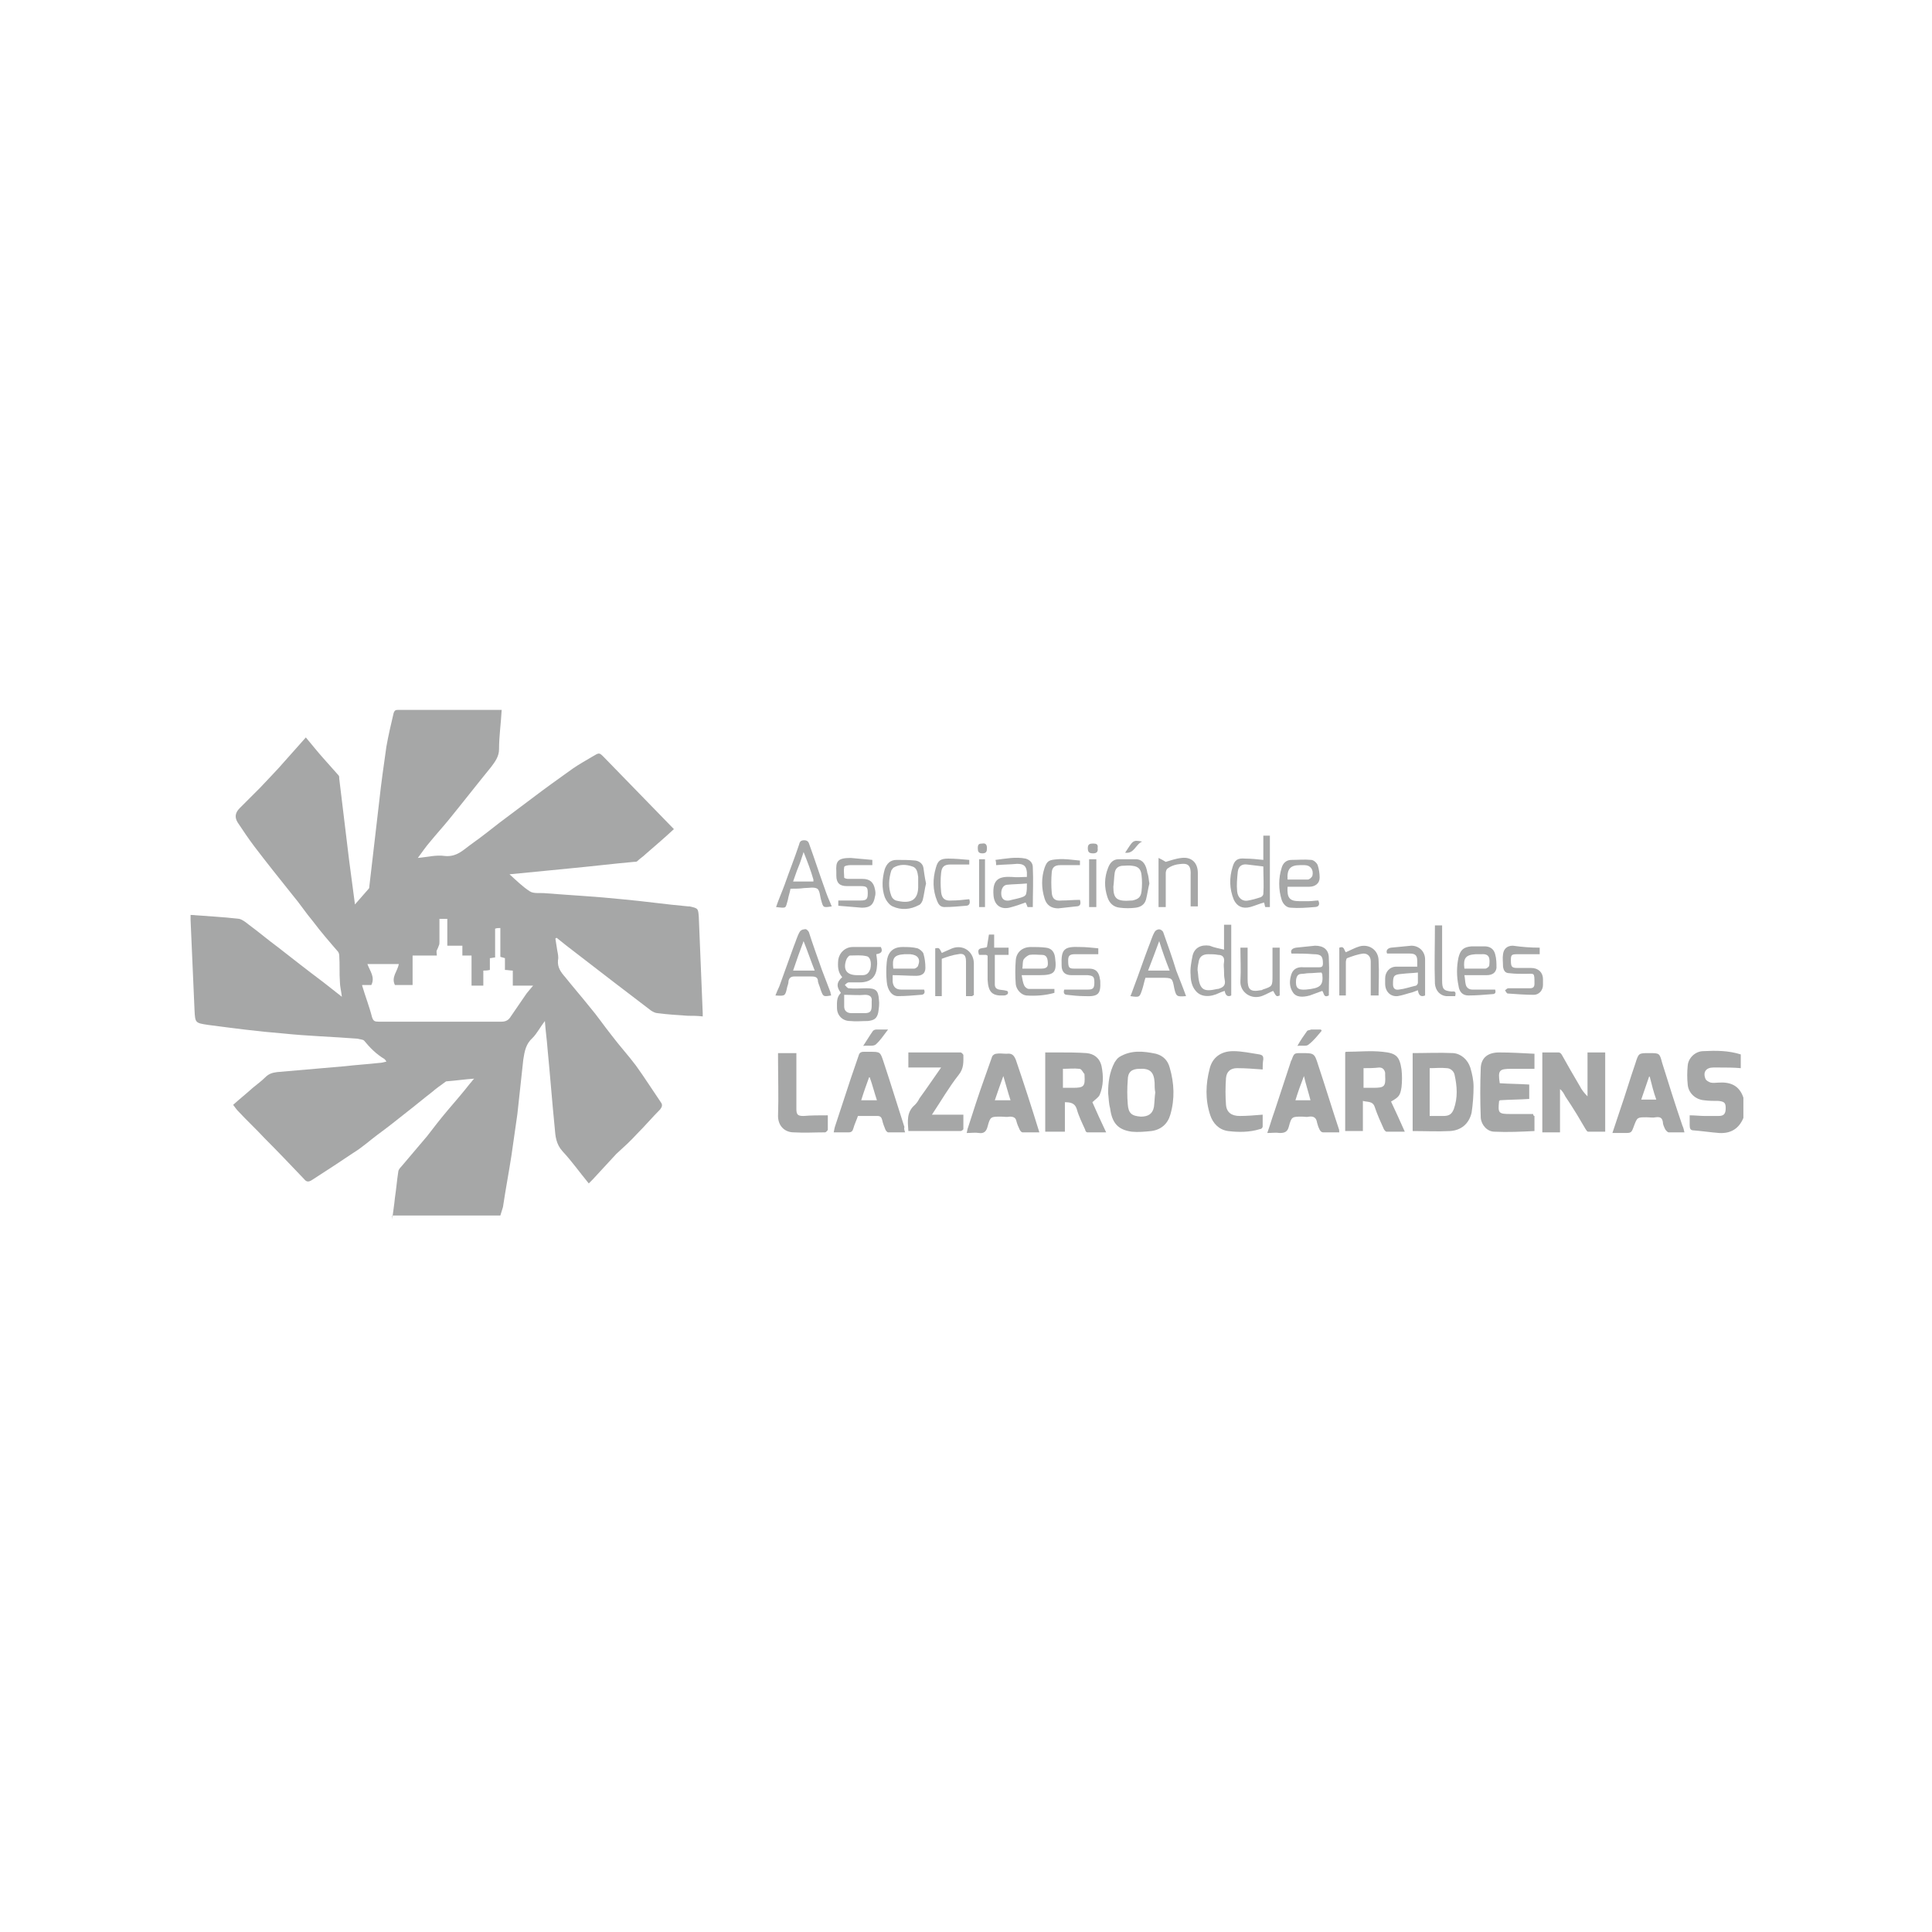 <?xml version="1.0" encoding="utf-8"?>
<!-- Generator: Adobe Illustrator 26.0.1, SVG Export Plug-In . SVG Version: 6.00 Build 0)  -->
<svg version="1.1" id="Capa_1" xmlns="http://www.w3.org/2000/svg" xmlns:xlink="http://www.w3.org/1999/xlink" x="0px" y="0px"
	 viewBox="0 0 295 295" style="enable-background:new 0 0 295 295;" xml:space="preserve">
<style type="text/css">
	.st0{fill:#A6A7A7;}
</style>
<g>
	<path class="st0" d="M55.3,150.5c0.5,1.7,1.1,3.2,1.5,4.8c0.2,0.6,0.4,0.7,1,0.7c6.3,0,12.5,0,18.8,0c0.7,0,1.1-0.3,1.4-0.8
		c0.8-1.2,1.6-2.3,2.4-3.5c0.3-0.4,0.6-0.7,1-1.2h-3.1v-2.3c-0.4,0-0.8-0.1-1.2-0.1v-1.8c-0.3-0.1-0.4-0.1-0.7-0.2v-4.4
		c-0.3,0-0.5,0-0.8,0.1v4.4c-0.3,0-0.5,0.1-0.8,0.1v1.8c-0.4,0.1-0.7,0.1-1,0.1v2.3H72v-4.6h-1.4v-1.5h-2.3v-4.1h-1.2
		c0,1.2,0,2.3,0,3.5c0,0.2,0,0.4-0.1,0.6c-0.1,0.3-0.2,0.5-0.3,0.7c-0.1,0.2,0,0.5,0,0.8H63v4.5h-2.7c-0.6-1.2,0.4-2.1,0.6-3.2h-4.8
		c0.4,1.1,1.2,2,0.6,3.2H55.3z M59.9,186.2c0.1-1.1,0.3-2.2,0.4-3.3c0.2-1.3,0.3-2.6,0.5-3.9c0-0.3,0.2-0.6,0.5-0.9
		c1.3-1.5,2.6-3.1,3.9-4.6c1-1.3,2-2.6,3.1-3.9c1.2-1.4,2.4-2.8,3.5-4.2c0.2-0.2,0.3-0.4,0.6-0.7c-1.4,0.1-2.8,0.3-4.1,0.4
		c-0.1,0-0.2,0-0.3,0.1c-0.7,0.5-1.4,1-2.1,1.6c-1.3,1-2.6,2.1-3.9,3.1c-1.5,1.2-2.9,2.3-4.4,3.4c-1.2,0.9-2.3,1.9-3.6,2.7
		c-2.1,1.4-4.2,2.8-6.4,4.2c-0.5,0.3-0.8,0.3-1.2-0.2c-2-2.1-4-4.2-6-6.2c-1.3-1.4-2.7-2.7-4-4.1c-0.3-0.3-0.5-0.6-0.8-1
		c1-0.9,2-1.7,3-2.6c0.6-0.5,1.3-1,1.9-1.6c0.5-0.5,1-0.7,1.8-0.8c3.5-0.3,6.9-0.6,10.4-0.9c1.7-0.2,3.4-0.3,5.2-0.5
		c0.3,0,0.7-0.1,1.1-0.2c-0.1-0.2-0.2-0.3-0.3-0.4c-1.2-0.7-2.2-1.7-3.1-2.8c-0.2-0.2-0.7-0.2-1-0.3c-3.8-0.3-7.6-0.4-11.4-0.8
		c-3.8-0.3-7.6-0.8-11.4-1.3c-2-0.3-2-0.3-2.1-2.3c-0.2-4.6-0.4-9.1-0.6-13.7c0-0.3,0-0.5,0-0.8c2.5,0.2,4.9,0.3,7.4,0.6
		c0.5,0.1,1,0.5,1.5,0.9c1.5,1.1,2.9,2.3,4.4,3.4c2.3,1.8,4.6,3.6,7,5.4c0.9,0.7,1.8,1.4,2.8,2.2c-0.1-0.9-0.3-1.6-0.3-2.3
		c-0.1-1.3,0-2.6-0.1-4c0-0.2-0.1-0.5-0.2-0.6c-1.3-1.5-2.6-3-3.8-4.6c-1.1-1.3-2-2.7-3.1-4c-2-2.5-4-5-5.9-7.5
		c-0.9-1.2-1.7-2.4-2.5-3.6c-0.5-0.8-0.4-1.5,0.3-2.2c0.6-0.6,1.2-1.2,1.8-1.8c0.4-0.4,0.9-0.9,1.3-1.3c1.3-1.4,2.6-2.7,3.8-4.1
		c1.1-1.2,2.2-2.5,3.2-3.6c1,1.2,1.8,2.2,2.6,3.1c0.8,0.9,1.6,1.8,2.4,2.7c0.1,0.1,0.1,0.3,0.1,0.5c0.5,4.1,1,8.3,1.5,12.4
		c0.3,2.3,0.6,4.5,0.9,6.8c0.7-0.8,1.4-1.6,2.1-2.4c0.1-0.1,0.1-0.3,0.1-0.4c0.5-4.3,1-8.6,1.5-12.9c0.3-2.8,0.7-5.6,1.1-8.4
		c0.3-1.7,0.7-3.4,1.1-5.1c0.1-0.3,0.2-0.5,0.6-0.5c5.2,0,10.4,0,15.6,0c0.1,0,0.2,0,0.3,0c-0.1,2-0.4,4-0.4,6
		c0,1.1-0.6,1.9-1.2,2.7c-2.2,2.7-4.3,5.4-6.5,8.1c-0.9,1.1-1.9,2.2-2.8,3.3c-0.7,0.8-1.3,1.7-1.9,2.5c1.3-0.1,2.8-0.5,4.1-0.3
		c1.9,0.2,2.9-1,4.2-1.9c1.4-1,2.8-2.1,4.2-3.2c1.6-1.2,3.2-2.4,4.8-3.6c2.1-1.6,4.2-3.1,6.3-4.6c1-0.7,2.1-1.3,3.1-1.9
		c1-0.6,1-0.6,1.7,0.1c3.6,3.7,7.1,7.3,10.7,11c-1.4,1.3-2.8,2.5-4.3,3.8c-0.4,0.4-0.9,0.7-1.3,1.1c-0.1,0.1-0.3,0.1-0.5,0.1
		c-3.3,0.3-6.6,0.7-9.8,1c-3,0.3-6.1,0.6-9.2,0.9c1,0.9,2,1.9,3.1,2.6c0.6,0.4,1.6,0.2,2.5,0.3c3.8,0.3,7.7,0.5,11.5,0.9
		c3.4,0.3,6.8,0.8,10.2,1.1c0.1,0,0.1,0,0.2,0c1.3,0.3,1.3,0.3,1.4,1.6c0.2,4.9,0.4,9.8,0.6,14.7c0,0.2,0,0.3,0,0.5
		c-0.8-0.1-1.6-0.1-2.3-0.1c-1.5-0.1-3.1-0.2-4.6-0.4c-0.3,0-0.7-0.2-1-0.4c-1.8-1.4-3.7-2.8-5.5-4.2c-2.5-1.9-4.9-3.8-7.4-5.7
		c-0.5-0.4-1-0.8-1.5-1.2c-0.1,0-0.1,0.1-0.2,0.1c0.1,0.6,0.2,1.2,0.3,1.9c0.1,0.5,0.2,1,0.1,1.4c-0.1,1.1,0.4,1.8,1.1,2.6
		c1.2,1.5,2.5,3,3.7,4.5c1.2,1.4,2.2,2.9,3.4,4.4c1.2,1.6,2.5,3,3.7,4.6c1.3,1.8,2.5,3.7,3.8,5.6c0.3,0.4,0.2,0.7-0.1,1.1
		c-1.2,1.2-2.3,2.5-3.5,3.7c-1,1.1-2.1,2.1-3.2,3.1c-1.2,1.3-2.4,2.6-3.6,3.9c-0.2,0.2-0.4,0.4-0.6,0.6c-1.4-1.7-2.6-3.4-4-4.9
		c-1-1.1-1.1-2.3-1.2-3.6c-0.4-4-0.7-8-1.1-12.1c-0.1-1.4-0.3-2.7-0.4-4.2c-0.7,0.9-1.2,1.9-1.9,2.6c-1,0.9-1.2,2-1.4,3.3
		c-0.3,2.8-0.6,5.5-0.9,8.3c-0.3,2.1-0.6,4.2-0.9,6.3c-0.4,2.6-0.9,5.2-1.3,7.9c-0.1,0.4-0.3,0.9-0.4,1.3H59.9z"/>
	<path class="st0" d="M266.2,170.7c-0.7,1.7-2,2.4-3.7,2.3c-1.3-0.1-2.6-0.3-3.9-0.4c-0.5,0-0.6-0.3-0.6-0.8c0-0.5,0-1,0-1.5
		c0.8,0,1.6,0.1,2.3,0.1c0.7,0,1.4,0,2.1,0c0.8,0,1.1-0.3,1.1-1.2c0-0.8-0.2-1-1.1-1.1c-0.7,0-1.5,0-2.2-0.1
		c-1.3-0.1-2.4-1.1-2.5-2.4c-0.1-0.9-0.1-1.9,0-2.9c0.1-1.2,1.2-2.2,2.4-2.2c1.9-0.1,3.8-0.1,5.7,0.5v2.1c-1.1-0.1-2.2-0.1-3.3-0.1
		c-0.3,0-0.6,0-0.9,0c-1.1,0-1.6,0.7-1.2,1.7c0.1,0.3,0.5,0.5,0.8,0.6c0.4,0.1,0.9,0,1.3,0c1.8-0.1,3.1,0.5,3.7,2.3V170.7z"/>
	<path class="st0" d="M235.6,160.7c0.8,0,1.6,0,2.4,0c0.2,0,0.4,0.2,0.5,0.4c0.9,1.6,1.8,3.2,2.7,4.7c0.3,0.6,0.7,1.1,1.2,1.6v-6.7
		h2.7v12.1c-0.9,0-1.7,0-2.6,0c-0.2,0-0.3-0.3-0.4-0.4c-0.4-0.7-0.9-1.5-1.3-2.2c-0.6-1-1.2-1.9-1.8-2.8c-0.2-0.4-0.4-0.8-0.8-1.1
		v6.6h-2.7V160.7z"/>
	<path class="st0" d="M208.2,163.1v3c0.5,0,1,0,1.5,0c1.7,0,1.9-0.2,1.8-1.9c0-0.1,0-0.2,0-0.4c-0.1-0.5-0.4-0.8-0.9-0.8
		C209.7,163.1,209,163.1,208.2,163.1 M212.4,168.2c0.7,1.5,1.4,3,2.1,4.6c-1,0-1.9,0-2.8,0c-0.1,0-0.3-0.2-0.4-0.4
		c-0.5-1.1-1-2.2-1.4-3.4c-0.3-0.9-1.1-0.7-1.8-0.9v4.6h-2.7v-12c0,0,0.1-0.1,0.1-0.1c1.9,0,3.8-0.2,5.6,0c2.1,0.2,2.6,0.7,2.9,2.7
		c0.1,0.9,0.1,1.8,0,2.7C213.8,167.3,213.6,167.5,212.4,168.2"/>
	<path class="st0" d="M162.3,166.1c0.5,0,1,0,1.5,0c1.7,0,1.9-0.2,1.8-1.9c0-0.1,0-0.3-0.1-0.3c-0.2-0.3-0.4-0.7-0.7-0.7
		c-0.8-0.1-1.6,0-2.5,0V166.1z M162.3,172.8h-2.7v-12.1c0.7,0,1.4,0,2.1,0c1.4,0,2.8,0,4.2,0.1c1.1,0.1,2,0.7,2.3,2
		c0.3,1.5,0.3,3-0.3,4.4c-0.2,0.4-0.7,0.7-1.1,1.1c0.6,1.4,1.3,2.9,2.1,4.6c-1,0-1.9,0-2.9,0c-0.1,0-0.3-0.2-0.3-0.4
		c-0.5-1.1-1-2.1-1.3-3.2c-0.3-0.9-1-1-1.8-1V172.8z"/>
	<path class="st0" d="M218.3,170.4c0.7,0,1.4,0,2.1,0c0.9,0,1.3-0.3,1.6-1.1c0.6-1.7,0.5-3.4,0.1-5.2c-0.1-0.5-0.6-1-1.2-1
		c-0.9-0.1-1.7,0-2.6,0V170.4z M215.6,160.8c2.1,0,4.2-0.1,6.3,0c1.2,0.1,2.2,1,2.6,2.2c0.3,1,0.5,2,0.5,2.9c0,1.3-0.1,2.7-0.3,4
		c-0.4,1.7-1.6,2.7-3.3,2.8c-1.9,0.1-3.8,0-5.7,0V160.8z"/>
	<path class="st0" d="M176.4,166.8C176.4,166.8,176.4,166.8,176.4,166.8c-0.1-0.5-0.1-1-0.1-1.5c-0.1-1.6-0.7-2.2-2.3-2.1
		c-1.2,0-1.8,0.5-1.8,1.7c-0.1,1.2-0.1,2.5,0,3.7c0.1,1.4,0.6,1.8,2,1.9c1.1,0,1.8-0.4,2-1.5C176.3,168.2,176.3,167.5,176.4,166.8
		 M169.2,166.9c0-1.6,0.2-3.2,1-4.7c0.2-0.3,0.4-0.6,0.7-0.8c1.8-1.1,3.7-0.9,5.6-0.5c1.1,0.3,1.8,1,2.1,2.1
		c0.7,2.4,0.8,4.8,0.1,7.2c-0.4,1.4-1.4,2.3-2.9,2.5c-1,0.1-2,0.2-3,0.1c-2.1-0.3-3-1.3-3.3-3.6
		C169.3,168.5,169.3,167.7,169.2,166.9"/>
	<path class="st0" d="M197.8,168h2.3c-0.3-1.2-0.7-2.4-1-3.7C198.6,165.6,198.2,166.7,197.8,168 M204.5,172.9c-0.9,0-1.7,0-2.5,0
		c-0.2,0-0.4-0.2-0.5-0.4c-0.2-0.4-0.3-0.7-0.4-1.1c-0.1-0.7-0.5-1-1.2-0.9c-0.4,0.1-0.7,0-1.1,0c-1.5,0-1.6,0-2,1.5
		c-0.2,0.8-0.6,1-1.4,1c-0.6-0.1-1.2,0-1.9,0c0.4-1.1,0.7-2.2,1.1-3.3c0.8-2.5,1.7-5.1,2.5-7.6c0-0.1,0-0.1,0.1-0.2
		c0.4-1.1,0.4-1.1,1.5-1.1c2,0,2,0,2.6,1.9c1.1,3.3,2.1,6.6,3.2,9.9C204.4,172.6,204.5,172.6,204.5,172.9"/>
	<path class="st0" d="M131.5,168h2.4c-0.4-1.2-0.7-2.4-1.1-3.5c0,0-0.1,0-0.1,0C132.3,165.6,131.9,166.7,131.5,168 M138.2,172.9
		c-0.9,0-1.7,0-2.6,0c-0.1,0-0.3-0.2-0.4-0.4c-0.2-0.5-0.4-1-0.5-1.5c-0.1-0.4-0.3-0.6-0.7-0.6c-1,0-2,0-3,0
		c-0.2,0.6-0.5,1.2-0.7,1.9c-0.1,0.4-0.3,0.6-0.7,0.6c-0.7,0-1.5,0-2.3,0c0.1-0.4,0.1-0.6,0.2-0.9c0.8-2.4,1.6-4.9,2.4-7.3
		c0.4-1.2,0.8-2.3,1.2-3.5c0.1-0.4,0.3-0.6,0.8-0.6c0.3,0,0.6,0,0.9,0c1.6,0,1.6,0,2.1,1.5c1.1,3.3,2.1,6.6,3.2,10
		C138,172.3,138.1,172.6,138.2,172.9"/>
	<path class="st0" d="M154.3,168c-0.4-1.2-0.7-2.4-1.1-3.7c-0.5,1.4-0.9,2.5-1.3,3.7H154.3z M158.7,172.9c-0.9,0-1.8,0-2.6,0
		c-0.1,0-0.3-0.2-0.4-0.4c-0.2-0.4-0.4-0.9-0.5-1.3c-0.1-0.5-0.4-0.7-1-0.7c-0.5,0.1-0.9,0-1.4,0c-1.5,0-1.6,0-2,1.5
		c-0.2,0.8-0.6,1.1-1.3,1c-0.6-0.1-1.2,0-1.9,0c0.1-0.3,0.1-0.6,0.2-0.8c0.8-2.5,1.6-5,2.5-7.5c0.4-1.1,0.8-2.3,1.2-3.4
		c0.1-0.2,0.4-0.4,0.6-0.4c0.5-0.1,1.1,0,1.6,0c0.8-0.1,1.1,0.2,1.4,0.9C156.3,165.3,157.5,169,158.7,172.9"/>
	<path class="st0" d="M251.9,164.4c-0.1,0-0.1,0-0.1,0c-0.4,1.2-0.8,2.3-1.2,3.5h2.3C252.5,166.8,252.2,165.6,251.9,164.4
		 M257.2,172.9c-0.9,0-1.7,0-2.4,0c-0.2,0-0.4-0.3-0.5-0.4c-0.2-0.4-0.4-0.8-0.4-1.2c-0.1-0.6-0.4-0.8-1.1-0.7c-0.4,0.1-0.9,0-1.4,0
		c-1.4,0-1.4,0-1.9,1.3c-0.4,1.1-0.4,1.1-1.5,1.1c-0.6,0-1.1,0-1.8,0c0.4-1.2,0.8-2.4,1.2-3.6c0.8-2.3,1.5-4.7,2.3-7
		c0.5-1.6,0.5-1.6,2.1-1.6c1.6,0,1.6,0,2,1.5c1,3.2,2,6.4,3.1,9.6C257,172.1,257.1,172.4,257.2,172.9"/>
	<path class="st0" d="M234.3,170.4v2.3c-2,0.1-4.1,0.2-6.1,0.1c-1.1,0-2-1-2.1-2.1c-0.1-2.6-0.1-5.1,0-7.7c0.1-1.5,1.1-2.3,2.8-2.3
		c1.8,0,3.5,0.1,5.4,0.2v2.3h-3.5c-1.9,0-2.1,0.2-1.8,2.2c1.5,0.1,3,0.1,4.5,0.2v2.2c-1.5,0.1-3,0.1-4.5,0.2c0,0.1-0.1,0.1-0.1,0.1
		c-0.2,1.9-0.1,2,1.8,2c1.1,0,2.3,0,3.4,0C234.1,170.3,234.2,170.4,234.3,170.4"/>
	<path class="st0" d="M138.7,160.7c2.7,0,5.4,0,8,0c0.1,0,0.4,0.3,0.4,0.4c0,1,0.1,2-0.7,3c-1.5,1.9-2.7,4-4.1,6.1h4.8
		c0,0.8,0,1.5,0,2.2c0,0.1-0.3,0.3-0.4,0.3c-2.6,0-5.3,0-8,0c-0.1-1.5-0.3-2.9,1-4c0.3-0.3,0.5-0.6,0.7-1c1.1-1.5,2.1-3,3.3-4.7h-5
		V160.7z"/>
	<path class="st0" d="M192.8,163.3c-1.4-0.1-2.6-0.2-3.9-0.2c-1,0-1.6,0.5-1.7,1.5c-0.1,1.4-0.1,2.8,0,4.1c0.1,1.2,0.9,1.7,2.1,1.7
		c1.1,0,2.3-0.1,3.5-0.2c0,0.6,0,1.2,0,1.8c0,0.2-0.2,0.4-0.4,0.4c-1.6,0.5-3.3,0.5-4.9,0.3c-1.4-0.2-2.3-1.2-2.7-2.4
		c-0.8-2.4-0.7-4.8-0.1-7.1c0.4-1.7,1.7-2.7,3.6-2.7c1.3,0,2.7,0.3,4,0.5c0.5,0.1,0.6,0.3,0.6,0.7
		C192.8,162.3,192.8,162.8,192.8,163.3"/>
	<path class="st0" d="M126.4,170.3c0,0.8,0,1.5,0,2.2c0,0.1-0.3,0.4-0.4,0.4c-1.6,0-3.2,0.1-4.8,0c-1.4,0-2.4-1-2.4-2.5
		c0.1-3,0-5.9,0-8.9v-0.7h2.8v0.8c0,2.6,0,5.1,0,7.7c0,0.9,0.2,1.1,1.1,1.1C123.8,170.3,125.1,170.3,126.4,170.3"/>
	<path class="st0" d="M130.9,148.9c0.3,0,0.5,0,0.8,0c0.7,0,1-0.4,1.2-1c0.2-0.9,0-1.8-0.6-1.9c-0.8-0.2-1.7-0.1-2.5-0.1
		c-0.2,0-0.5,0.4-0.6,0.7C128.7,148.1,129.3,148.9,130.9,148.9 M128.9,151.9c0,0.6,0,1.2,0,1.8c0,0.6,0.4,1,1.1,1c0.7,0,1.3,0,2,0
		c0.9,0,1.1-0.3,1.1-1.2c0-0.2,0-0.4,0-0.6c0.1-0.7-0.3-1-1-1C131.1,152,130.1,151.9,128.9,151.9 M128.4,151.6
		c-0.7-0.9-0.7-1.6,0.2-2.4c-0.7-0.8-0.7-1.7-0.6-2.7c0.2-1.1,1.1-1.9,2.2-1.9c1.4,0,2.9,0,4.3,0c0.4,0.8-0.1,1-0.7,1.1
		c0.1,0.7,0.2,1.3,0.1,1.9c-0.1,1.6-1,2.4-2.6,2.4c-0.6,0-1.2,0-1.7,0c-0.2,0-0.4,0.2-0.6,0.4c0.2,0.2,0.4,0.5,0.6,0.5
		c0.9,0.1,1.8,0,2.7,0c1.4,0,1.8,0.3,1.9,1.7c0.1,0.7,0,1.3-0.1,2c-0.2,0.9-0.6,1.2-1.6,1.3c-0.9,0-1.8,0.1-2.7,0c-1.2,0-2-0.9-2-2
		C127.8,153.1,127.7,152.3,128.4,151.6"/>
	<path class="st0" d="M122.7,130.1c-0.3,0.9-0.5,1.6-0.8,2.3c-0.3,0.7-0.5,1.4-0.8,2.2h3.1c0-0.1,0-0.2,0-0.3
		C123.8,132.9,123.3,131.6,122.7,130.1 M120.7,135.7c-0.1,0.6-0.3,1.1-0.4,1.7c-0.4,1.3-0.1,1.3-1.8,1.1c0.4-1.2,0.9-2.3,1.3-3.4
		c0.7-2,1.5-4,2.2-6.1c0.1-0.4,0.2-0.7,0.8-0.7c0.6,0,0.7,0.4,0.8,0.7c0.8,2.2,1.5,4.4,2.3,6.6c0.3,0.9,0.7,1.9,1.1,2.8
		c-1.3,0.2-1.3,0.2-1.6-0.9c-0.2-0.6-0.2-1.5-0.6-1.8c-0.5-0.3-1.3-0.1-2-0.1C122.1,135.7,121.4,135.7,120.7,135.7"/>
	<path class="st0" d="M186.9,148.3c0-0.5-0.1-0.9,0-1.4c0.1-0.7-0.2-1.1-0.9-1.1c-0.5-0.1-1-0.1-1.5-0.1c-0.9,0-1.4,0.4-1.5,1.3
		c-0.1,0.5-0.2,1-0.1,1.4c0.2,2.8,0.8,3.1,3,2.6c0,0,0,0,0.1,0c0.7-0.2,1.2-0.5,1-1.4C186.9,149.1,186.9,148.7,186.9,148.3
		 M186.9,145v-3.8h1.1V152c-0.6,0.3-0.9-0.1-1-0.7c-0.3,0.1-0.6,0.2-0.8,0.3c-1.4,0.7-2.9,0.7-3.7-0.4c-0.5-0.6-0.7-1.5-0.7-2.3
		c-0.1-1,0.1-2,0.3-3c0.3-1.2,1.3-1.7,2.6-1.5C185.4,144.7,186.1,144.8,186.9,145"/>
	<path class="st0" d="M178.6,148.2c-0.6-1.5-1.1-2.9-1.6-4.5c-0.6,1.6-1.1,3-1.7,4.5H178.6z M181.1,152.1c-1.4,0.1-1.5,0.1-1.8-1.2
		c-0.3-1.6-0.3-1.6-2-1.6c-0.8,0-1.6,0-2.4,0c-0.2,0.6-0.3,1.2-0.5,1.8c-0.4,1.2-0.4,1.2-1.8,1c0.2-0.4,0.3-0.8,0.5-1.3
		c0.8-2.1,1.5-4.2,2.3-6.3c0.3-0.7,0.5-1.5,0.9-2.2c0.1-0.2,0.4-0.4,0.7-0.4c0.2,0,0.5,0.2,0.6,0.4c0.7,2,1.4,3.9,2,5.9
		C180.1,149.5,180.6,150.7,181.1,152.1"/>
	<path class="st0" d="M124.4,148.2c-0.6-1.5-1.1-3-1.7-4.5c-0.6,1.6-1.1,3-1.6,4.5H124.4z M126.9,152c-1.2,0.2-1.2,0.2-1.6-0.9
		c-0.1-0.4-0.3-0.8-0.4-1.2c0-0.7-0.4-0.8-1-0.8c-0.9,0-1.7,0-2.6,0c-0.5,0-0.8,0.2-0.9,0.7c0,0.3-0.1,0.6-0.2,0.9
		c-0.3,1.4-0.3,1.4-1.8,1.3c0.2-0.5,0.4-1,0.6-1.4c0.7-2,1.5-4.1,2.2-6.1c0.3-0.7,0.5-1.5,0.9-2.2c0.1-0.2,0.4-0.4,0.7-0.4
		c0.3-0.1,0.5,0.1,0.7,0.4c0.6,1.9,1.3,3.8,2,5.8c0.4,1.1,0.9,2.3,1.3,3.4C126.8,151.7,126.9,151.8,126.9,152"/>
	<path class="st0" d="M192.9,132.3c-0.9-0.1-1.7-0.2-2.5-0.3c-0.8-0.1-1.3,0.3-1.4,1.1c-0.1,1-0.2,2-0.1,3c0.1,1,0.8,1.6,1.7,1.4
		c0.6-0.1,1.3-0.3,1.9-0.5c0.2-0.1,0.4-0.3,0.4-0.5C193,135.2,192.9,133.8,192.9,132.3 M192.9,131.3v-1.9v-1.8h1v10.9
		c-0.2,0-0.5,0-0.7,0c-0.1-0.2-0.1-0.5-0.2-0.7c-0.7,0.2-1.4,0.5-2.1,0.7c-1.2,0.3-2-0.1-2.5-1.1c-0.7-1.7-0.7-3.4-0.2-5
		c0.3-1.1,0.8-1.4,1.9-1.3C191,131.1,192,131.2,192.9,131.3"/>
	<path class="st0" d="M156.8,134.9c-1.1,0.1-2.1,0.1-3.1,0.2c-0.6,0.1-0.9,0.8-0.8,1.6c0.1,0.6,0.5,0.9,1.2,0.8
		c0.7-0.2,1.5-0.3,2.2-0.6c0.2-0.1,0.4-0.3,0.4-0.5C156.8,136,156.8,135.5,156.8,134.9 M156.8,133.9c0-0.3,0-0.5,0-0.7
		c-0.1-1-0.5-1.3-1.5-1.3c-1,0.1-2.1,0.1-3.2,0.2c0-0.2,0-0.5-0.1-0.8c1.6-0.2,3.1-0.5,4.6-0.2c0.7,0.2,1.1,0.7,1.1,1.3
		c0.1,2,0,4,0,6.1h-0.8c-0.1-0.3-0.2-0.5-0.3-0.7c-0.8,0.3-1.7,0.6-2.5,0.8c-1.4,0.3-2.3-0.5-2.4-1.9c-0.2-2.5,0.9-2.9,2.8-2.8
		C155.3,134,156,133.9,156.8,133.9"/>
	<path class="st0" d="M196.6,134.3c1.1,0,2.1,0,3.1,0c0.2,0,0.6-0.3,0.7-0.6c0.2-0.9-0.3-1.6-1.2-1.6c-0.2,0-0.5,0-0.7,0
		C197,132.1,196.5,132.7,196.6,134.3 M196.6,135.4c-0.1,1.7,0.3,2.2,1.8,2.2c0.5,0,1,0,1.5,0c0.5,0,0.9-0.1,1.4-0.1
		c0.3,0.7,0,1-0.6,1c-1.2,0.1-2.4,0.2-3.6,0.1c-0.7,0-1.2-0.6-1.4-1.2c-0.5-1.6-0.5-3.3,0-4.9c0.2-0.7,0.7-1.2,1.5-1.2
		c1,0,2-0.1,3,0c0.4,0,0.9,0.5,1,0.8c0.2,0.6,0.3,1.3,0.3,1.9c0,0.9-0.7,1.4-1.6,1.4C198.8,135.4,197.7,135.4,196.6,135.4"/>
	<path class="st0" d="M216.5,148.5c-0.9,0.1-1.6,0.1-2.4,0.2c-1.3,0.1-1.4,0.3-1.4,1.6c0,0.6,0.3,0.9,0.9,0.8
		c0.9-0.1,1.7-0.4,2.6-0.6c0.1,0,0.3-0.3,0.3-0.4C216.5,149.6,216.5,149.1,216.5,148.5 M217.6,152c-0.7,0.3-1-0.1-1.1-0.8
		c-0.3,0.1-0.5,0.2-0.8,0.3c-0.8,0.2-1.6,0.5-2.3,0.6c-1.1,0.1-1.9-0.7-1.9-1.9c0-0.3,0-0.5,0-0.8c0-1,0.7-1.8,1.7-1.8
		c0.5,0,1.1,0,1.6,0c0.5,0,1,0,1.6,0c0-0.3,0-0.6,0-0.9c0-0.8-0.3-1.1-1.1-1.1c-1.2,0-2.3,0-3.5,0c-0.2-0.4,0-0.8,0.6-0.9
		c1-0.1,2.1-0.2,3.1-0.3c1.2,0,2.1,0.9,2.1,2.1C217.6,148.4,217.6,150.2,217.6,152"/>
	<path class="st0" d="M156.1,147.9c1.1,0,2,0,2.9,0c0.5,0,1-0.1,1-0.7c0-0.9-0.2-1.4-0.9-1.4c-0.6,0-1.3-0.1-1.9,0
		c-0.3,0.1-0.7,0.4-0.9,0.7C156.1,146.9,156.2,147.4,156.1,147.9 M156,148.9c0.1,0.6,0.2,1.2,0.4,1.6c0.1,0.2,0.4,0.5,0.7,0.5
		c1.3,0,2.5,0,3.9,0c0,0.1,0,0.4,0,0.6c-1.4,0.4-2.9,0.5-4.3,0.4c-0.8-0.1-1.5-0.9-1.6-1.7c-0.1-1.2-0.1-2.5,0-3.7
		c0.1-1.2,1-2,2.3-2c0.8,0,1.5,0,2.3,0.1c0.9,0.1,1.3,0.7,1.4,1.5c0.3,2.3-0.1,2.7-2.4,2.7C157.8,148.9,157,148.9,156,148.9"/>
	<path class="st0" d="M201.8,148.5c-0.7,0-1.3,0.1-2,0.1c-0.3,0-0.7,0.1-1,0.1c-0.6,0-0.8,0.3-0.9,0.9c-0.1,1.2,0.2,1.6,1.5,1.5
		c2.2-0.2,2.7-0.6,2.5-2.4C201.8,148.6,201.8,148.6,201.8,148.5 M197.2,145.6c-0.2-0.5,0.1-0.8,0.7-0.9c1-0.1,1.9-0.2,2.9-0.3
		c1.3,0,2.1,0.6,2.1,1.9c0.1,1.9,0,3.8,0,5.7c-0.8,0.4-0.7-0.3-1-0.7c-0.6,0.2-1.3,0.5-1.9,0.7c-1.1,0.3-2.1,0.3-2.6-0.5
		c-0.6-0.9-0.5-1.9-0.2-2.8c0.3-0.8,1-1.1,1.9-1c0.8,0,1.5,0,2.3,0c0.4,0,0.6-0.1,0.6-0.6c0-1.1-0.3-1.4-1.4-1.4
		C199.4,145.6,198.3,145.6,197.2,145.6"/>
	<path class="st0" d="M223.6,147.9c1.1,0,2.1,0,3.2,0c0.2,0,0.6-0.3,0.6-0.5c0.1-1,0.1-1.8-1.2-1.7c-0.3,0-0.6,0-0.9,0
		C223.8,145.8,223.4,146.3,223.6,147.9 M228.3,151.1c0.1,0.4,0.1,0.7-0.5,0.7c-1.2,0.1-2.4,0.2-3.6,0.2c-0.9,0-1.4-0.6-1.5-1.5
		c-0.3-1.4-0.3-2.9,0-4.3c0.3-1.2,0.8-1.6,2-1.7c0.7,0,1.3,0,2,0c0.8,0,1.4,0.4,1.6,1.2c0.2,0.7,0.2,1.4,0.2,2.1
		c-0.1,0.7-0.6,1.1-1.5,1.1c-1.1,0-2.2,0-3.4,0c0.1,0.5,0.1,1,0.2,1.4c0.1,0.5,0.5,0.8,1,0.8C225.8,151.1,227,151.1,228.3,151.1"/>
	<path class="st0" d="M136.4,147.9c1.1,0,2.1,0,3.2,0c0.2,0,0.6-0.3,0.6-0.5c0.4-1-0.1-1.6-1.2-1.7c-0.3,0-0.6,0-0.9,0
		C136.5,145.8,136.2,146.3,136.4,147.9 M136.3,148.9c0,0.4,0,0.7,0,1c0.1,0.8,0.5,1.2,1.3,1.2c1.1,0,2.3,0,3.5,0
		c0.2,0.5,0,0.8-0.5,0.8c-1.2,0.1-2.3,0.2-3.5,0.2c-0.9,0-1.6-0.9-1.7-2.2c-0.1-1-0.1-2,0-3c0.1-1.2,0.7-2.3,2.4-2.3
		c0.8,0,1.5,0,2.3,0.2c0.3,0.1,0.8,0.5,0.9,0.8c0.2,0.7,0.3,1.4,0.3,2.2c0,0.8-0.5,1.2-1.4,1.2C138.7,149,137.5,148.9,136.3,148.9"
		/>
	<path class="st0" d="M140.2,134.9C140.3,134.9,140.3,134.9,140.2,134.9c0-0.3,0-0.7,0-1c-0.1-0.7-0.2-1.4-0.9-1.6
		c-0.9-0.3-1.9-0.4-2.9,0.2c-0.1,0.1-0.2,0.3-0.3,0.4c-0.4,1.3-0.5,2.6,0,3.9c0.1,0.3,0.4,0.6,0.7,0.7c2,0.5,3.5,0.2,3.4-2.4
		C140.2,135,140.2,134.9,140.2,134.9 M141.4,134.9c-0.2,0.8-0.3,1.7-0.5,2.5c-0.1,0.3-0.3,0.7-0.6,0.8c-1.3,0.7-2.7,0.8-4,0.2
		c-0.5-0.2-1-0.9-1.2-1.4c-0.5-1.4-0.4-2.9,0-4.3c0.3-0.8,0.8-1.4,1.8-1.4c1,0,1.9,0,2.9,0.1c0.6,0.1,1.1,0.5,1.2,1.1
		C141.1,133.2,141.2,134,141.4,134.9"/>
	<path class="st0" d="M170,135.4c0,1.8,0.5,2.3,2.8,2.1c0,0,0,0,0.1,0c0.9-0.2,1.3-0.5,1.4-1.4c0.1-0.8,0.1-1.7,0-2.5
		c-0.1-0.9-0.5-1.3-1.4-1.4c-0.5-0.1-1.1,0-1.6,0c-0.7,0.1-1,0.5-1.1,1.1C170.1,134,170.1,134.7,170,135.4 M175.5,134.9
		c-0.2,0.8-0.3,1.6-0.5,2.4c-0.2,0.8-0.8,1.2-1.6,1.3c-0.8,0.1-1.6,0.1-2.4,0c-1-0.1-1.6-0.7-1.9-1.6c-0.5-1.5-0.5-3,0.1-4.5
		c0.3-0.8,0.8-1.3,1.6-1.3c0.9,0,1.9,0,2.8,0c0.9,0.1,1.4,0.8,1.6,2.1C175.4,133.8,175.4,134.4,175.5,134.9
		C175.5,134.9,175.5,134.9,175.5,134.9"/>
	<path class="st0" d="M133.2,131.3v0.8c-1.1,0-2.3,0-3.4,0c-0.3,0-0.9,0.1-0.9,0.3c-0.1,0.5,0,1.1,0,1.6c0,0.1,0.4,0.2,0.6,0.2
		c0.7,0,1.4,0,2.2,0c1.1,0,1.7,0.5,1.9,1.6c0.1,0.4,0.1,0.8,0,1.1c-0.2,1.2-0.7,1.7-2,1.7c-1.2-0.1-2.4-0.2-3.6-0.3v-0.8
		c1.1,0,2.3,0,3.4,0c0.9,0,1.1-0.2,1.1-1.1c0-0.9-0.1-1.1-1.1-1.1c-0.7,0-1.4,0-2.1,0c-1.1,0-1.6-0.5-1.6-1.6c0-0.2,0-0.4,0-0.6
		c-0.1-1.6,0.2-2.1,2.2-2.1C130.9,131.1,132,131.2,133.2,131.3"/>
	<path class="st0" d="M235.1,144.7v1c-1.2,0-2.3,0-3.4,0c-0.9,0-1,0.1-1,0.9c0,1,0.1,1.2,1,1.2c0.7,0,1.4,0,2.1,0
		c1.1,0,1.8,0.7,1.8,1.7c0,0.3,0,0.6,0,0.9c0,0.8-0.6,1.5-1.4,1.5c-1.3,0-2.6-0.1-4-0.2c-0.1,0-0.3-0.3-0.4-0.5
		c0.2-0.1,0.3-0.3,0.5-0.3c1.1,0,2.2,0,3.3,0c0.5,0,0.7-0.2,0.7-0.7c0-1.8,0-1.5-1.4-1.5c-0.8,0-1.6,0-2.4-0.1c-0.7,0-0.9-0.4-1-1
		c0-0.6-0.1-1.3,0-1.9c0.1-0.8,0.6-1.3,1.5-1.3C232.4,144.6,233.7,144.7,235.1,144.7"/>
	<path class="st0" d="M162.5,151.1c1.2,0,2.4,0,3.6,0c0.8,0,1-0.2,1-1.1c0-0.9-0.2-1-1-1.1c-0.8,0-1.6,0-2.5,0c-1,0-1.5-0.5-1.5-1.5
		c-0.1-2.5,0.4-2.9,2.8-2.8c0.9,0,1.8,0.1,2.8,0.2v0.9c-1.2,0-2.4,0-3.6,0c-0.7,0-1,0.2-1,0.9c0,1.1,0.1,1.3,0.9,1.3
		c0.8,0,1.5,0,2.3,0c0.9,0,1.4,0.4,1.6,1.3c0,0.2,0.1,0.4,0.1,0.6c0.1,2-0.3,2.4-2.4,2.3c-0.9,0-1.8-0.1-2.7-0.2
		C162.6,151.9,162.3,151.7,162.5,151.1"/>
	<path class="st0" d="M204.5,144.7c0.8-0.3,0.7,0.4,1,0.7c0.7-0.3,1.4-0.7,2.1-0.9c1.5-0.4,2.9,0.6,2.9,2.2c0.1,1.8,0,3.5,0,5.3
		h-1.2v-2.2c0-1,0-2,0-3c0-0.7-0.4-1.2-1.1-1.2c-0.9,0.1-1.7,0.4-2.5,0.7c-0.1,0-0.2,0.4-0.2,0.6c0,1.4,0,2.8,0,4.3v0.8h-1V144.7z"
		/>
	<path class="st0" d="M148.5,152.1h-1c0-1.1,0-2.2,0-3.3c0-0.7,0-1.3,0-2c0-0.9-0.3-1.3-1.2-1.1c-0.8,0.1-1.7,0.4-2.5,0.7v2.9v2.8
		h-1c0-2.5,0-4.9,0-7.3c0.6-0.1,0.6-0.1,1,0.7c0.5-0.2,1.1-0.5,1.6-0.7c1.6-0.6,3.2,0.4,3.3,2.2c0,1.7,0,3.3,0,5
		C148.6,151.9,148.5,152,148.5,152.1"/>
	<path class="st0" d="M177.9,138.5h-1V131c0.4,0.2,0.8,0.4,1.1,0.6c0.7-0.2,1.5-0.5,2.4-0.6c1.6-0.2,2.5,0.8,2.5,2.3
		c0,1.7,0,3.4,0,5.1h-1.1v-2.6c0-0.7,0-1.4,0-2.2c0.1-1.9-0.8-1.8-2.1-1.6c-0.5,0.1-1,0.3-1.4,0.6c-0.2,0.1-0.3,0.5-0.3,0.7
		c0,1.5,0,2.9,0,4.4V138.5z"/>
	<path class="st0" d="M194.5,144.7h0.9v7.3c-0.5,0.2-0.5,0.2-1-0.7c-0.5,0.2-1,0.5-1.5,0.7c-1.8,0.8-3.6-0.5-3.5-2.2
		c0.1-1.7,0-3.4,0-5.1h1.1v1.1c0,1.2,0,2.4,0,3.7c0,1.6,0.4,2,2,1.7c0.1,0,0.2,0,0.3-0.1c1.5-0.5,1.5-0.5,1.5-2.2V144.7z"/>
	<path class="st0" d="M164.9,137.4c0.2,0.7,0,1-0.6,1c-0.9,0.1-1.8,0.2-2.7,0.3c-1.1,0-1.8-0.5-2.1-1.5c-0.5-1.6-0.5-3.2,0-4.7
		c0.4-1.1,0.7-1.2,2-1.3c1.1-0.1,2.2,0.1,3.4,0.2v0.7c-1,0-2,0-3,0c-0.8,0-1.2,0.3-1.3,1c-0.1,1.1-0.1,2.2,0,3.3
		c0.1,0.9,0.6,1.2,1.5,1.1C163,137.5,163.9,137.4,164.9,137.4"/>
	<path class="st0" d="M148,131.3c0,0.3,0,0.6,0,0.7c-0.9,0-1.8,0-2.8,0c-1,0-1.4,0.3-1.5,1.3c-0.1,0.9-0.1,1.9,0,2.9
		c0.1,1,0.6,1.4,1.6,1.3c0.9,0,1.8-0.1,2.7-0.2c0.2,0.6,0,1-0.5,1c-1.1,0.1-2.2,0.2-3.3,0.2c-0.6,0-0.9-0.4-1.1-0.9
		c-0.7-1.7-0.7-3.4-0.2-5.1c0.3-1.1,0.7-1.4,1.9-1.4C145.8,131.1,146.9,131.2,148,131.3"/>
	<path class="st0" d="M150.6,145.8h-1.1c-0.5-1.3,0.7-0.9,1.2-1.2c0.1-0.6,0.2-1.2,0.3-1.9c0.2,0,0.5,0,0.8,0v2h2.2v1.1h-2.1
		c0,1.6,0,3.1,0,4.5c0,0.9,0.8,0.8,1.4,0.9c0.3,0.1,0.7,0,0.6,0.5c-0.1,0.2-0.4,0.3-0.6,0.3c-1.8,0.1-2.4-0.5-2.5-2.4
		c0-1.2,0-2.5,0-3.7C150.7,145.9,150.7,145.9,150.6,145.8"/>
	<path class="st0" d="M222.2,152.1c-0.5,0-0.9,0-1.4,0c-0.9-0.1-1.6-0.8-1.7-1.9c-0.1-3,0-5.9,0-8.9h1.1v0.8c0,2.5,0,5,0,7.6
		c0,1.3,0.2,1.6,1.5,1.7C222.3,151.3,222.3,151.6,222.2,152.1"/>
	<rect x="166.3" y="131.2" class="st0" width="1.1" height="7.3"/>
	<rect x="149.5" y="131.2" class="st0" width="0.9" height="7.3"/>
	<path class="st0" d="M131.8,159.7c0.6-0.9,1-1.6,1.5-2.3c0.1-0.1,0.3-0.2,0.5-0.2c0.5,0,1.1,0,1.8,0c-0.7,0.9-1.2,1.7-1.9,2.3
		C133.3,159.8,132.5,159.6,131.8,159.7"/>
	<path class="st0" d="M201.8,157.4c-0.6,0.7-1.2,1.5-2,2.1c-0.3,0.3-1,0.1-1.7,0.2c0.5-0.9,1-1.6,1.5-2.3c0.1-0.1,0.4-0.1,0.6-0.2
		c0.5,0,1,0,1.5,0C201.7,157.3,201.8,157.3,201.8,157.4"/>
	<path class="st0" d="M167.6,129.5c0.1,0.6-0.2,0.8-0.7,0.8c-0.6,0-0.8-0.2-0.8-0.8c0-0.6,0.3-0.7,0.8-0.7
		C167.4,128.8,167.7,128.9,167.6,129.5"/>
	<path class="st0" d="M174.4,128.5c-1,0.4-1.2,1.9-2.6,1.7C173,128.4,172.9,128.2,174.4,128.5"/>
	<path class="st0" d="M150,128.8c0.5-0.1,0.7,0.2,0.7,0.7c0,0.5-0.1,0.8-0.7,0.8c-0.6,0-0.7-0.3-0.7-0.8
		C149.3,128.9,149.5,128.8,150,128.8"/>
</g>
</svg>

